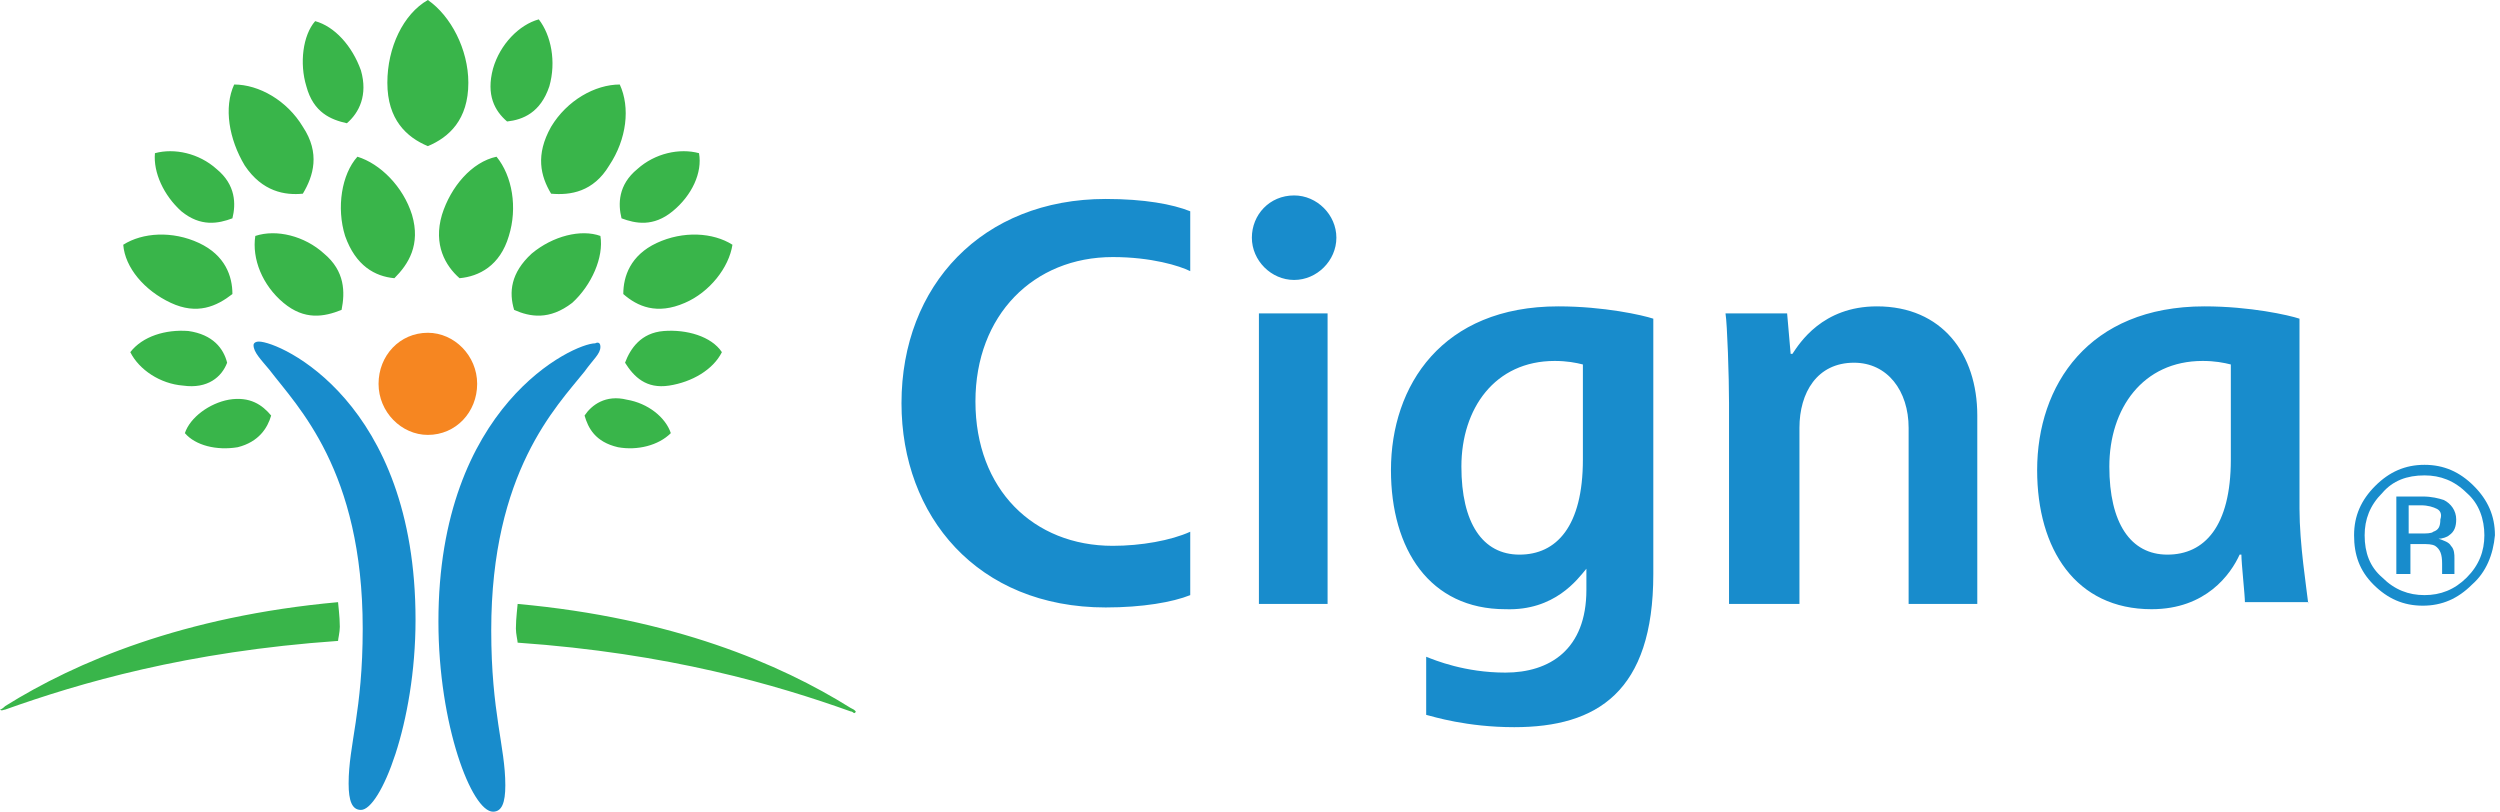 <svg xmlns="http://www.w3.org/2000/svg" width="154" height="50" viewBox="0 0 154 50" fill="none"><path d="M15.944 21.041C17.245 21.041 25.597 24.729 25.597 38.178C25.597 44.577 23.427 49.891 22.234 49.891C21.692 49.891 21.475 49.349 21.475 48.264C21.475 45.878 22.343 43.818 22.343 38.72C22.343 28.959 18.33 25.054 16.594 22.776C16.052 22.126 15.618 21.692 15.618 21.258C15.618 21.149 15.727 21.041 15.944 21.041M36.985 21.366C36.985 21.8 36.551 22.126 36.009 22.885C34.273 25.054 30.26 29.067 30.26 38.828C30.26 43.926 31.128 45.987 31.128 48.373C31.128 49.458 30.911 50 30.369 50C29.067 50 27.007 44.685 27.007 38.286C27.007 24.946 35.358 21.149 36.66 21.149C36.877 21.041 36.985 21.149 36.985 21.366" fill="#188CCC"></path><path d="M23.319 23.644C23.319 25.38 24.729 26.79 26.356 26.79C28.091 26.79 29.393 25.38 29.393 23.644C29.393 21.909 27.983 20.499 26.356 20.499C24.62 20.499 23.319 21.909 23.319 23.644Z" fill="#F68621"></path><path d="M10.521 18.655C8.894 17.896 7.701 16.486 7.592 15.076C8.785 14.317 10.629 14.208 12.256 14.967C13.883 15.727 14.317 17.028 14.317 18.113C13.341 18.872 12.148 19.414 10.521 18.655M15.076 10.195C14.1 8.568 13.774 6.616 14.425 5.206C15.944 5.206 17.679 6.182 18.655 7.809C19.74 9.436 19.306 10.846 18.655 11.931C17.57 12.039 16.161 11.822 15.076 10.195M17.462 18.655C16.161 17.57 15.51 15.944 15.727 14.534C17.028 14.1 18.764 14.534 19.957 15.618C21.258 16.703 21.258 18.004 21.041 19.089C19.957 19.523 18.764 19.74 17.462 18.655M21.258 14.534C20.716 12.798 21.041 10.738 22.017 9.653C23.427 10.087 24.837 11.497 25.38 13.232C25.922 15.076 25.163 16.269 24.295 17.137C23.102 17.028 21.909 16.378 21.258 14.534M14.642 27.549C13.341 27.766 12.039 27.44 11.388 26.681C11.714 25.705 12.907 24.837 14.1 24.62C15.401 24.404 16.161 24.946 16.703 25.597C16.486 26.356 15.944 27.224 14.642 27.549ZM11.28 23.753C9.87 23.644 8.568 22.777 8.026 21.692C8.785 20.716 10.195 20.282 11.605 20.39C13.124 20.607 13.774 21.475 13.991 22.343C13.666 23.21 12.798 23.97 11.28 23.753M11.171 13.015C10.087 12.039 9.436 10.629 9.544 9.436C10.738 9.111 12.256 9.436 13.341 10.412C14.534 11.388 14.534 12.581 14.317 13.449C13.449 13.774 12.364 13.991 11.171 13.015ZM18.872 5.315C18.438 3.905 18.655 2.169 19.414 1.302C20.607 1.627 21.692 2.82 22.234 4.338C22.668 5.857 22.126 6.941 21.367 7.592C20.39 7.375 19.306 6.941 18.872 5.315ZM0 43.709C0.108 43.818 0.217 43.709 0.325 43.709C4.881 42.083 11.497 40.13 20.824 39.48C20.824 39.371 20.933 38.937 20.933 38.612C20.933 37.961 20.824 37.202 20.824 37.093C11.28 37.961 4.664 40.781 0.325 43.492C0.108 43.709 0 43.709 0 43.709M23.861 5.098C23.861 2.928 24.837 0.868 26.356 0C27.766 0.976 28.85 3.037 28.85 5.098C28.85 7.375 27.657 8.46 26.356 9.002C25.054 8.46 23.861 7.375 23.861 5.098ZM38.395 18.113C38.395 17.028 38.829 15.727 40.456 14.967C42.083 14.208 43.926 14.317 45.119 15.076C44.903 16.486 43.709 18.004 42.191 18.655C40.456 19.414 39.263 18.872 38.395 18.113M33.948 11.931C33.297 10.846 32.972 9.544 33.948 7.809C34.924 6.182 36.66 5.206 38.178 5.206C38.829 6.616 38.612 8.568 37.527 10.195C36.551 11.822 35.141 12.039 33.948 11.931M31.67 19.089C31.345 18.004 31.453 16.811 32.755 15.618C34.056 14.534 35.792 14.1 36.985 14.534C37.202 15.835 36.443 17.57 35.249 18.655C33.84 19.74 32.647 19.523 31.67 19.089M28.308 17.137C27.44 16.378 26.681 15.076 27.224 13.232C27.766 11.497 29.067 9.978 30.586 9.653C31.562 10.846 31.887 12.798 31.345 14.534C30.803 16.378 29.501 17.028 28.308 17.137ZM36.009 25.597C36.443 24.946 37.31 24.295 38.612 24.62C39.913 24.837 40.998 25.705 41.323 26.681C40.564 27.44 39.263 27.766 38.069 27.549C36.66 27.224 36.226 26.356 36.009 25.597ZM38.503 22.343C38.829 21.475 39.48 20.499 40.889 20.39C42.299 20.282 43.818 20.716 44.469 21.692C43.926 22.777 42.625 23.536 41.215 23.753C39.805 23.97 39.046 23.21 38.503 22.343M38.286 13.449C38.069 12.581 38.069 11.388 39.263 10.412C40.347 9.436 41.866 9.111 43.059 9.436C43.276 10.629 42.625 12.039 41.432 13.015C40.239 13.991 39.154 13.774 38.286 13.449M31.236 7.484C30.477 6.833 29.935 5.857 30.369 4.23C30.803 2.712 31.996 1.518 33.189 1.193C33.948 2.169 34.273 3.796 33.84 5.315C33.297 6.941 32.213 7.375 31.236 7.484ZM52.386 43.601C48.048 40.889 41.432 38.069 31.887 37.202C31.887 37.31 31.779 38.069 31.779 38.72C31.779 39.046 31.887 39.48 31.887 39.588C41.215 40.239 47.831 42.191 52.386 43.818C52.495 43.818 52.603 43.926 52.603 43.926C52.603 43.926 52.712 43.926 52.712 43.818C52.603 43.709 52.603 43.709 52.386 43.601" fill="#39B54A"></path><path d="M77.115 14.642C77.115 16.052 78.308 17.245 79.718 17.245C81.128 17.245 82.321 16.052 82.321 14.642C82.321 13.232 81.128 12.039 79.718 12.039C78.2 12.039 77.115 13.232 77.115 14.642M97.506 28.308C97.506 32.43 95.879 34.165 93.601 34.165C91.323 34.165 90.022 32.213 90.022 28.742C90.022 25.163 92.083 22.234 95.77 22.234C96.529 22.234 97.072 22.343 97.506 22.451V28.308V28.308ZM97.722 35.033V36.334C97.722 40.022 95.445 41.432 92.733 41.432C90.239 41.432 88.395 40.672 87.853 40.456V44.035C88.286 44.143 90.347 44.794 93.276 44.794C98.373 44.794 101.844 42.625 101.844 35.358V19.631C101.193 19.414 98.807 18.872 95.987 18.872C88.829 18.872 85.683 23.753 85.683 28.959C85.683 33.84 88.07 37.527 92.733 37.527C95.77 37.636 97.18 35.683 97.722 35.033V35.033ZM73.319 32.755C72.126 33.297 70.282 33.623 68.547 33.623C63.666 33.623 60.087 30.152 60.087 24.729C60.087 19.414 63.666 15.835 68.547 15.835C70.933 15.835 72.668 16.378 73.319 16.703V13.015C72.234 12.581 70.499 12.256 68.113 12.256C60.521 12.256 55.532 17.57 55.532 24.837C55.532 31.779 60.195 37.419 68.113 37.419C70.391 37.419 72.234 37.093 73.319 36.66V32.755V32.755ZM137.419 28.308C137.419 32.43 135.792 34.165 133.514 34.165C131.237 34.165 129.935 32.213 129.935 28.742C129.935 25.163 131.996 22.234 135.684 22.234C136.443 22.234 136.985 22.343 137.419 22.451V28.308ZM142.191 37.202C142.083 36.226 141.649 33.514 141.649 31.345V19.631C140.998 19.414 138.612 18.872 135.792 18.872C128.634 18.872 125.488 23.753 125.488 28.959C125.488 33.84 127.874 37.527 132.538 37.527C135.9 37.527 137.419 35.358 137.961 34.165H138.07C138.07 34.707 138.287 36.66 138.287 37.093H142.191V37.202ZM81.779 19.306H77.549V37.202H81.779V19.306ZM106.508 37.202V24.837C106.508 23.21 106.399 19.957 106.291 19.306H110.087L110.304 21.8H110.412C110.846 21.15 112.256 18.872 115.618 18.872C119.631 18.872 121.801 21.8 121.801 25.597V37.202H117.571V26.356C117.571 24.078 116.269 22.343 114.208 22.343C111.931 22.343 110.846 24.187 110.846 26.356V37.202H106.508Z" fill="#188CCC"></path><path d="M150.109 31.344C149.892 31.236 149.567 31.127 149.133 31.127H148.374V32.863H149.133C149.458 32.863 149.783 32.863 149.892 32.754C150.217 32.646 150.326 32.429 150.326 31.995C150.434 31.67 150.326 31.453 150.109 31.344M149.241 30.585C149.783 30.585 150.217 30.694 150.543 30.802C150.977 31.019 151.302 31.453 151.302 31.995C151.302 32.429 151.193 32.754 150.868 32.971C150.76 33.08 150.434 33.188 150.217 33.188C150.543 33.297 150.868 33.405 150.977 33.622C151.193 33.839 151.193 34.164 151.193 34.381V34.707V35.032V35.249V35.357H150.434V35.249V34.707C150.434 34.164 150.326 33.839 150 33.622C149.783 33.514 149.567 33.514 149.133 33.514H148.482V35.357H147.614V30.585H149.241V30.585ZM146.747 30.368C145.987 31.127 145.662 31.995 145.662 32.971C145.662 34.056 145.987 34.923 146.747 35.574C147.506 36.334 148.373 36.659 149.35 36.659C150.326 36.659 151.193 36.334 151.953 35.574C152.712 34.815 153.037 33.947 153.037 32.971C153.037 31.995 152.712 31.019 151.953 30.368C151.193 29.609 150.326 29.284 149.35 29.284C148.265 29.284 147.397 29.609 146.747 30.368M152.278 36.008C151.41 36.876 150.434 37.31 149.241 37.31C148.048 37.31 147.072 36.876 146.204 36.008C145.337 35.14 145.011 34.164 145.011 32.971C145.011 31.778 145.445 30.802 146.313 29.934C147.18 29.067 148.157 28.633 149.35 28.633C150.543 28.633 151.519 29.067 152.387 29.934C153.254 30.802 153.688 31.778 153.688 32.971C153.58 34.164 153.146 35.249 152.278 36.008" fill="#188CCC"></path></svg>